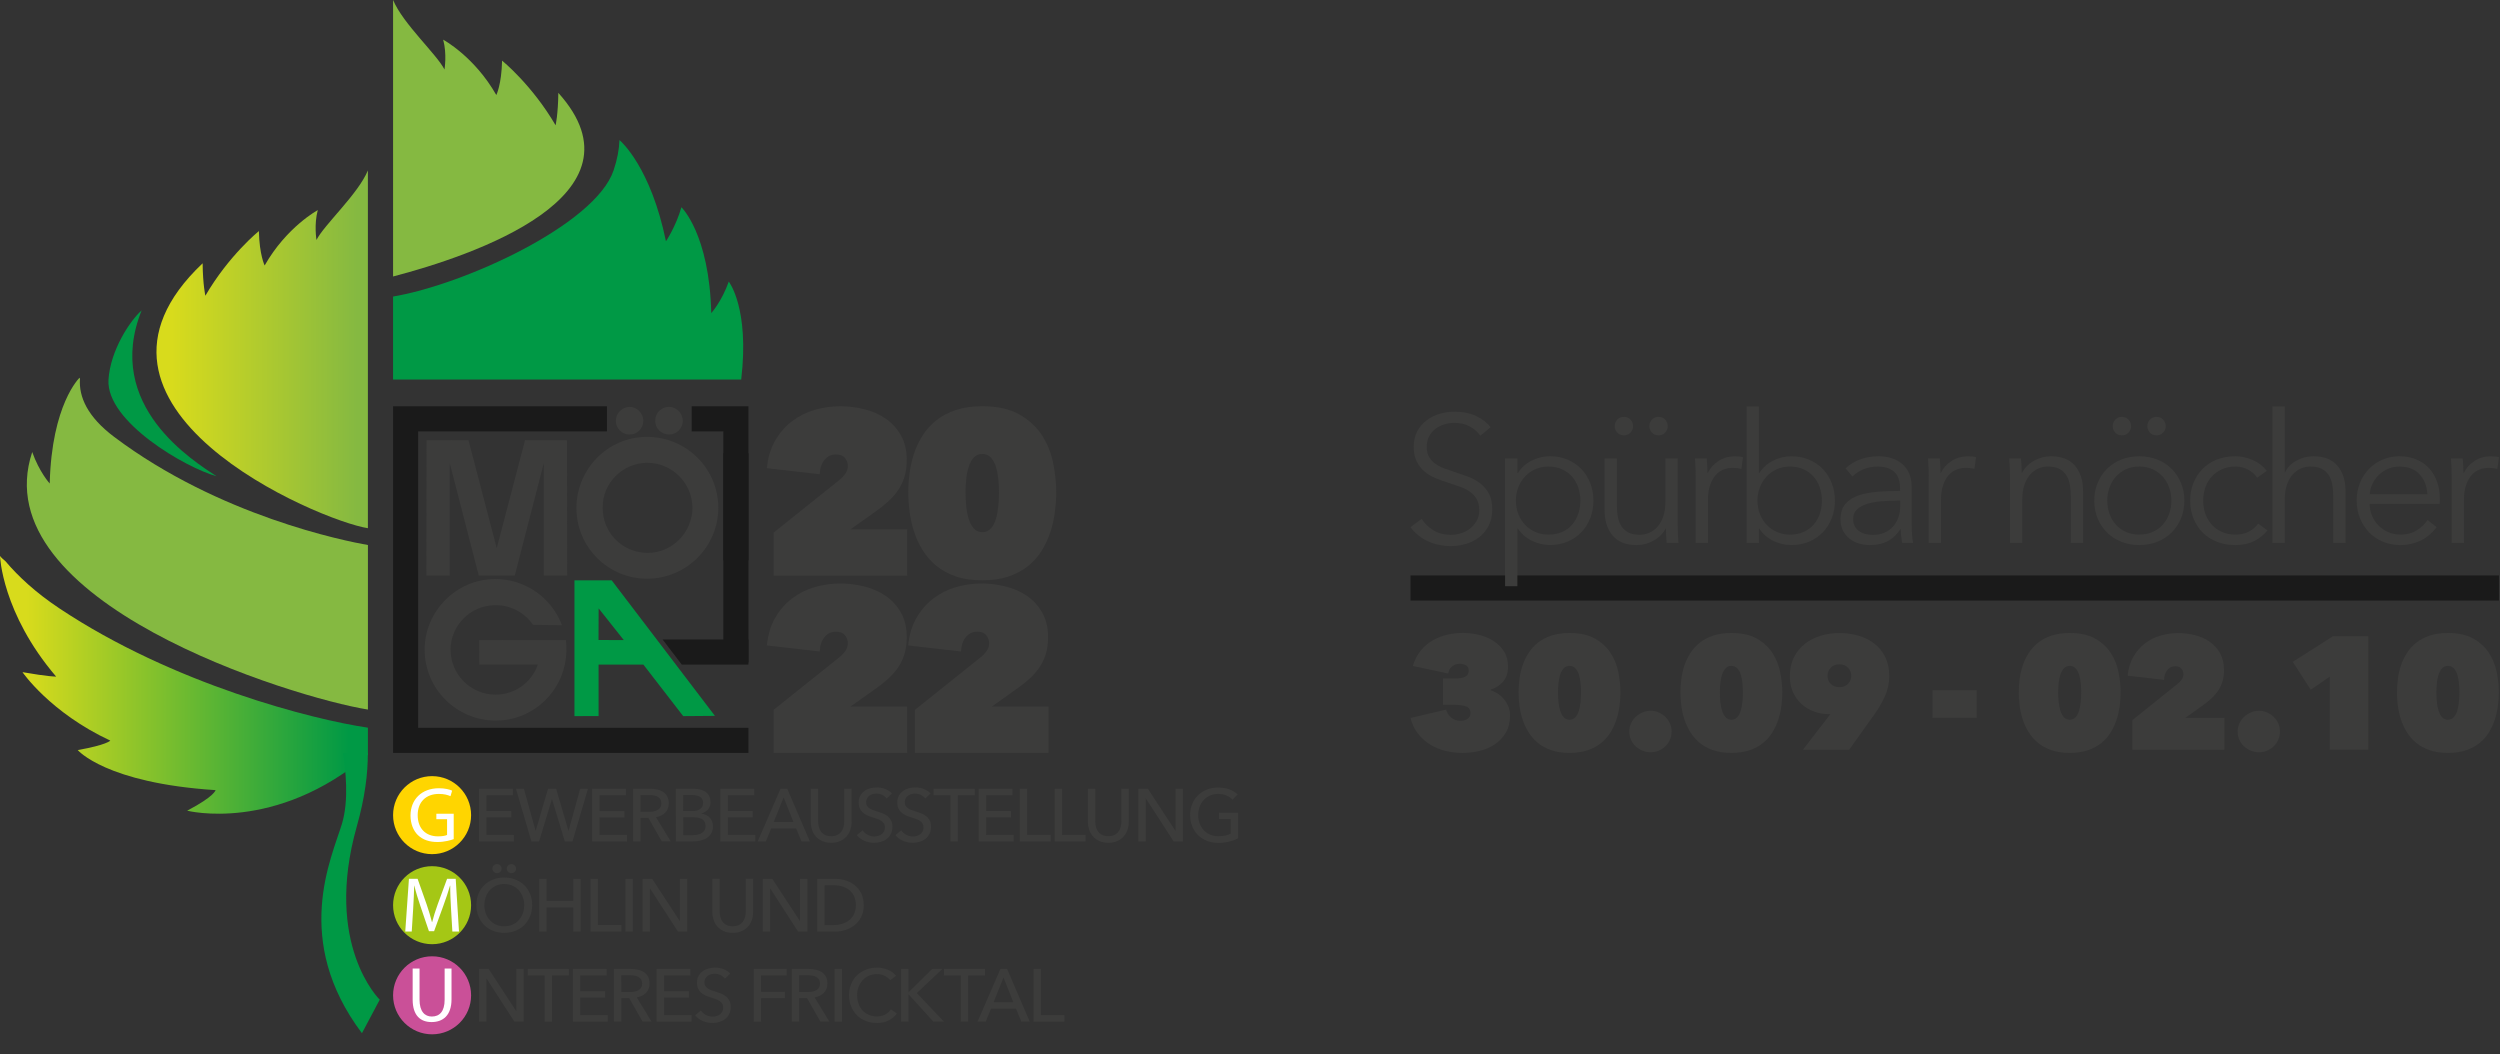 <?xml version="1.0" encoding="utf-8"?>
<!-- Generator: Adobe Illustrator 25.2.1, SVG Export Plug-In . SVG Version: 6.00 Build 0)  -->
<svg version="1.1" id="Ebene_1" xmlns="http://www.w3.org/2000/svg" xmlns:xlink="http://www.w3.org/1999/xlink" x="0px" y="0px"
	 viewBox="0 0 685.74 289.13" style="enable-background:new 0 0 685.74 289.13;" xml:space="preserve">
<rect x="0" y="0" width="685.74" height="289.13" fill="#333333" stroke="none"/>
<style type="text/css">
	.st0{fill:#3C3C3B;}
	.st1{fill:#FFD500;}
	.st2{fill:#A5C715;}
	.st3{fill:#CA5098;}
	.st4{fill:#FFFFFF;}
	.st5{fill:#85B941;}
	.st6{fill:url(#SVGID_1_);}
	.st7{fill:url(#SVGID_2_);}
	.st8{fill:#009945;}
	.st9{fill-rule:evenodd;clip-rule:evenodd;fill:#3C3C3B;}
	.st10{fill-rule:evenodd;clip-rule:evenodd;fill:#009945;}
	.st11{display:none;fill-rule:evenodd;clip-rule:evenodd;fill:#3C3C3B;}
	.st12{fill:#1A1A1A;}
	.st13{display:none;}
	.st14{display:inline;fill:#CA5098;}
</style>
<g id="_x32_022">
	<g>
		<path class="st0" d="M133.42,229.01h7.55v1.8h-9.57v-14.45h9.27v1.78h-7.24v4.33h6.82v1.73h-6.82V229.01z"/>
		<path class="st0" d="M146.9,227.87h0.04l3.39-11.51h2.22l3.37,11.51h0.04l3.18-11.51h2.14l-4.25,14.45h-2.1l-3.51-11.61h-0.04
			l-3.51,11.61h-2.1l-4.24-14.45h2.18L146.9,227.87z"/>
		<path class="st0" d="M164.43,229.01h7.55v1.8h-9.57v-14.45h9.27v1.78h-7.24v4.33h6.82v1.73h-6.82V229.01z"/>
		<path class="st0" d="M175.69,230.8h-2.02v-14.45h4.63c0.69,0,1.35,0.07,1.98,0.21c0.63,0.14,1.17,0.37,1.64,0.68
			c0.47,0.31,0.84,0.72,1.11,1.23c0.27,0.51,0.41,1.13,0.41,1.87c0,1.06-0.33,1.92-0.98,2.57c-0.65,0.65-1.5,1.07-2.53,1.24
			l4.04,6.63h-2.45l-3.67-6.43h-2.16V230.8z M175.69,222.68h2.33c0.48,0,0.92-0.04,1.33-0.12c0.41-0.08,0.77-0.21,1.07-0.4
			s0.55-0.42,0.72-0.71c0.18-0.29,0.27-0.66,0.27-1.09c0-0.43-0.09-0.8-0.27-1.09c-0.18-0.29-0.41-0.53-0.7-0.7
			c-0.29-0.18-0.64-0.3-1.03-0.38c-0.4-0.08-0.81-0.11-1.25-0.11h-2.47V222.68z"/>
		<path class="st0" d="M185.38,216.36h4.98c0.54,0,1.09,0.06,1.63,0.18c0.54,0.12,1.03,0.33,1.46,0.61
			c0.43,0.29,0.78,0.66,1.04,1.12s0.4,1.04,0.4,1.73c0,0.8-0.23,1.48-0.69,2.02c-0.46,0.54-1.07,0.92-1.84,1.12v0.04
			c0.46,0.05,0.89,0.17,1.29,0.36s0.73,0.42,1.02,0.72c0.29,0.3,0.51,0.65,0.66,1.06c0.16,0.41,0.23,0.86,0.23,1.37
			c0,0.69-0.14,1.3-0.43,1.82c-0.29,0.52-0.67,0.94-1.16,1.28c-0.49,0.33-1.06,0.58-1.72,0.75c-0.66,0.17-1.36,0.25-2.11,0.25h-4.76
			V216.36z M187.4,222.46h2.63c0.38,0,0.74-0.04,1.09-0.13c0.35-0.09,0.65-0.22,0.91-0.41c0.26-0.18,0.46-0.42,0.61-0.69
			c0.15-0.28,0.22-0.62,0.22-1.01c0-0.78-0.29-1.33-0.86-1.66c-0.57-0.33-1.34-0.5-2.31-0.5h-2.31V222.46z M187.4,229.09h2.53
			c0.42,0,0.85-0.04,1.28-0.11c0.43-0.08,0.82-0.21,1.16-0.4c0.35-0.19,0.63-0.45,0.84-0.77c0.21-0.32,0.32-0.72,0.32-1.21
			c0-0.86-0.29-1.48-0.88-1.86c-0.59-0.38-1.43-0.57-2.53-0.57h-2.71V229.09z"/>
		<path class="st0" d="M199.62,229.01h7.55v1.8h-9.57v-14.45h9.27v1.78h-7.24v4.33h6.82v1.73h-6.82V229.01z"/>
		<path class="st0" d="M210.07,230.8h-2.24l6.27-14.45h1.84l6.2,14.45h-2.29l-1.47-3.55h-6.86L210.07,230.8z M212.23,225.48h5.41
			l-2.69-6.78L212.23,225.48z"/>
		<path class="st0" d="M228,231.17c-0.95,0-1.78-0.16-2.49-0.48s-1.29-0.75-1.75-1.28c-0.46-0.53-0.81-1.14-1.03-1.83
			c-0.22-0.69-0.34-1.4-0.34-2.13v-9.1h2.02v8.98c0,0.49,0.06,0.98,0.18,1.46c0.12,0.48,0.32,0.92,0.6,1.3s0.65,0.69,1.1,0.92
			c0.46,0.23,1.02,0.35,1.7,0.35c0.67,0,1.23-0.12,1.69-0.35s0.83-0.54,1.11-0.92s0.48-0.81,0.6-1.3c0.12-0.48,0.18-0.97,0.18-1.46
			v-8.98h2.02v9.1c0,0.73-0.11,1.45-0.34,2.13c-0.22,0.69-0.57,1.3-1.03,1.83c-0.46,0.53-1.05,0.96-1.76,1.28
			S228.95,231.17,228,231.17z"/>
		<path class="st0" d="M243.2,219.03c-0.29-0.39-0.67-0.72-1.16-0.97c-0.49-0.25-1.04-0.38-1.65-0.38c-0.33,0-0.66,0.04-0.99,0.13
			c-0.33,0.09-0.64,0.23-0.91,0.43c-0.27,0.2-0.49,0.44-0.66,0.74s-0.25,0.64-0.25,1.05c0,0.39,0.08,0.72,0.23,0.99
			c0.16,0.26,0.37,0.49,0.63,0.67s0.58,0.34,0.94,0.47c0.36,0.13,0.74,0.26,1.15,0.4c0.49,0.15,0.99,0.32,1.49,0.51
			s0.96,0.44,1.37,0.75c0.41,0.31,0.74,0.7,1,1.17c0.26,0.47,0.39,1.06,0.39,1.79c0,0.75-0.14,1.4-0.42,1.95
			c-0.28,0.55-0.65,1.01-1.11,1.37c-0.46,0.36-1,0.63-1.6,0.81c-0.61,0.18-1.23,0.27-1.87,0.27c-0.91,0-1.79-0.18-2.64-0.53
			s-1.55-0.88-2.11-1.57l1.57-1.33c0.34,0.5,0.8,0.91,1.37,1.22c0.57,0.31,1.19,0.47,1.86,0.47c0.34,0,0.68-0.05,1.02-0.14
			c0.34-0.1,0.65-0.25,0.93-0.45c0.28-0.2,0.51-0.46,0.68-0.77c0.18-0.31,0.27-0.68,0.27-1.11c0-0.43-0.09-0.8-0.28-1.09
			c-0.18-0.29-0.43-0.54-0.75-0.75s-0.68-0.38-1.09-0.52c-0.42-0.14-0.85-0.29-1.32-0.44c-0.46-0.14-0.92-0.3-1.37-0.5
			c-0.45-0.2-0.85-0.45-1.2-0.75c-0.35-0.31-0.64-0.68-0.86-1.13c-0.22-0.45-0.33-1.01-0.33-1.67c0-0.72,0.15-1.34,0.44-1.86
			c0.29-0.52,0.67-0.95,1.14-1.29c0.47-0.34,1-0.59,1.59-0.74c0.59-0.16,1.19-0.24,1.79-0.24c0.84,0,1.63,0.15,2.37,0.45
			c0.73,0.3,1.33,0.7,1.78,1.2L243.2,219.03z"/>
		<path class="st0" d="M253.79,219.03c-0.29-0.39-0.67-0.72-1.16-0.97c-0.49-0.25-1.04-0.38-1.65-0.38c-0.33,0-0.66,0.04-0.99,0.13
			c-0.33,0.09-0.64,0.23-0.91,0.43c-0.27,0.2-0.49,0.44-0.66,0.74s-0.25,0.64-0.25,1.05c0,0.39,0.08,0.72,0.23,0.99
			c0.16,0.26,0.37,0.49,0.63,0.67s0.58,0.34,0.94,0.47c0.36,0.13,0.74,0.26,1.15,0.4c0.49,0.15,0.99,0.32,1.49,0.51
			s0.96,0.44,1.37,0.75c0.41,0.31,0.74,0.7,1,1.17c0.26,0.47,0.39,1.06,0.39,1.79c0,0.75-0.14,1.4-0.42,1.95
			c-0.28,0.55-0.65,1.01-1.11,1.37c-0.46,0.36-1,0.63-1.6,0.81c-0.61,0.18-1.23,0.27-1.87,0.27c-0.91,0-1.79-0.18-2.64-0.53
			s-1.55-0.88-2.11-1.57l1.57-1.33c0.34,0.5,0.8,0.91,1.37,1.22c0.57,0.31,1.19,0.47,1.86,0.47c0.34,0,0.68-0.05,1.02-0.14
			c0.34-0.1,0.65-0.25,0.93-0.45c0.28-0.2,0.51-0.46,0.68-0.77c0.18-0.31,0.27-0.68,0.27-1.11c0-0.43-0.09-0.8-0.28-1.09
			c-0.18-0.29-0.43-0.54-0.75-0.75s-0.68-0.38-1.09-0.52c-0.42-0.14-0.85-0.29-1.32-0.44c-0.46-0.14-0.92-0.3-1.37-0.5
			c-0.45-0.2-0.85-0.45-1.2-0.75c-0.35-0.31-0.64-0.68-0.86-1.13c-0.22-0.45-0.33-1.01-0.33-1.67c0-0.72,0.15-1.34,0.44-1.86
			c0.29-0.52,0.67-0.95,1.14-1.29c0.47-0.34,1-0.59,1.59-0.74c0.59-0.16,1.19-0.24,1.79-0.24c0.84,0,1.63,0.15,2.37,0.45
			c0.73,0.3,1.33,0.7,1.78,1.2L253.79,219.03z"/>
		<path class="st0" d="M262.73,230.8h-2.02v-12.67h-4.63v-1.78h11.29v1.78h-4.63V230.8z"/>
		<path class="st0" d="M270.48,229.01h7.55v1.8h-9.57v-14.45h9.27v1.78h-7.24v4.33h6.82v1.73h-6.82V229.01z"/>
		<path class="st0" d="M281.74,229.01h6.45v1.8h-8.47v-14.45h2.02V229.01z"/>
		<path class="st0" d="M291.33,229.01h6.45v1.8h-8.47v-14.45h2.02V229.01z"/>
		<path class="st0" d="M304.02,231.17c-0.95,0-1.78-0.16-2.49-0.48s-1.29-0.75-1.75-1.28c-0.46-0.53-0.81-1.14-1.03-1.83
			c-0.22-0.69-0.34-1.4-0.34-2.13v-9.1h2.02v8.98c0,0.49,0.06,0.98,0.18,1.46c0.12,0.48,0.32,0.92,0.6,1.3s0.65,0.69,1.1,0.92
			c0.46,0.23,1.02,0.35,1.7,0.35c0.67,0,1.23-0.12,1.69-0.35s0.83-0.54,1.11-0.92s0.48-0.81,0.6-1.3c0.12-0.48,0.18-0.97,0.18-1.46
			v-8.98h2.02v9.1c0,0.73-0.11,1.45-0.34,2.13c-0.22,0.69-0.57,1.3-1.03,1.83c-0.46,0.53-1.05,0.96-1.76,1.28
			S304.97,231.17,304.02,231.17z"/>
		<path class="st0" d="M322.42,227.91h0.04v-11.55h2.02v14.45h-2.55l-7.63-11.8h-0.04v11.8h-2.02v-14.45h2.63L322.42,227.91z"/>
		<path class="st0" d="M338.08,219.34c-0.44-0.48-0.99-0.86-1.66-1.14c-0.67-0.29-1.43-0.43-2.26-0.43c-0.84,0-1.61,0.15-2.29,0.46
			c-0.68,0.31-1.26,0.72-1.73,1.25c-0.48,0.53-0.84,1.15-1.1,1.85c-0.26,0.7-0.39,1.45-0.39,2.23c0,0.8,0.13,1.56,0.39,2.27
			c0.26,0.71,0.63,1.32,1.1,1.85c0.48,0.52,1.06,0.94,1.75,1.24c0.69,0.3,1.47,0.45,2.33,0.45c0.68,0,1.31-0.06,1.88-0.18
			c0.57-0.12,1.07-0.3,1.49-0.53v-4.02h-3.2v-1.71h5.2v7c-0.76,0.41-1.59,0.72-2.49,0.94c-0.9,0.22-1.88,0.33-2.94,0.33
			c-1.13,0-2.17-0.19-3.11-0.56c-0.95-0.37-1.76-0.9-2.44-1.57c-0.68-0.67-1.21-1.48-1.59-2.41c-0.38-0.93-0.57-1.96-0.57-3.07
			c0-1.13,0.19-2.16,0.58-3.09c0.39-0.93,0.92-1.73,1.61-2.39c0.69-0.66,1.5-1.17,2.44-1.54c0.94-0.37,1.96-0.55,3.06-0.55
			c1.16,0,2.19,0.17,3.09,0.51c0.9,0.34,1.66,0.8,2.25,1.37L338.08,219.34z"/>
		<path class="st0" d="M145.97,248.27c0,1.12-0.19,2.14-0.58,3.07c-0.39,0.93-0.92,1.74-1.6,2.41c-0.68,0.67-1.49,1.2-2.43,1.57
			c-0.94,0.37-1.96,0.56-3.06,0.56s-2.12-0.19-3.05-0.56c-0.93-0.37-1.74-0.9-2.42-1.57c-0.68-0.67-1.21-1.48-1.59-2.41
			c-0.38-0.93-0.57-1.96-0.57-3.07c0-1.13,0.19-2.16,0.57-3.09c0.38-0.93,0.91-1.73,1.59-2.39c0.68-0.66,1.49-1.17,2.42-1.54
			c0.93-0.37,1.95-0.55,3.05-0.55s2.12,0.18,3.06,0.55c0.94,0.37,1.75,0.88,2.43,1.54c0.68,0.66,1.21,1.46,1.6,2.39
			C145.78,246.11,145.97,247.14,145.97,248.27z M143.79,248.27c0-0.79-0.13-1.53-0.39-2.23c-0.26-0.7-0.63-1.32-1.1-1.85
			c-0.48-0.53-1.05-0.95-1.72-1.25c-0.67-0.31-1.43-0.46-2.28-0.46c-0.83,0-1.58,0.15-2.25,0.46c-0.67,0.31-1.25,0.72-1.71,1.25
			c-0.47,0.53-0.83,1.15-1.09,1.85c-0.26,0.7-0.39,1.45-0.39,2.23c0,0.8,0.13,1.56,0.39,2.27c0.26,0.71,0.63,1.32,1.1,1.85
			c0.48,0.52,1.05,0.94,1.71,1.24c0.67,0.3,1.41,0.45,2.24,0.45c0.83,0,1.58-0.15,2.27-0.45c0.68-0.3,1.26-0.71,1.73-1.24
			c0.48-0.52,0.84-1.14,1.1-1.85C143.66,249.83,143.79,249.08,143.79,248.27z M135.06,238.27c0-0.33,0.12-0.62,0.36-0.87
			c0.24-0.25,0.54-0.38,0.91-0.38c0.35,0,0.65,0.12,0.9,0.36c0.25,0.24,0.37,0.53,0.37,0.89c0,0.34-0.12,0.63-0.37,0.87
			c-0.24,0.24-0.54,0.36-0.9,0.36c-0.37,0-0.67-0.12-0.91-0.38C135.17,238.87,135.06,238.59,135.06,238.27z M139.01,238.27
			c0-0.33,0.12-0.62,0.36-0.87c0.24-0.25,0.54-0.38,0.91-0.38c0.35,0,0.65,0.12,0.9,0.36c0.25,0.24,0.37,0.53,0.37,0.89
			c0,0.34-0.12,0.63-0.37,0.87c-0.24,0.24-0.54,0.36-0.9,0.36c-0.37,0-0.67-0.12-0.91-0.38
			C139.13,238.87,139.01,238.59,139.01,238.27z"/>
		<path class="st0" d="M147.91,241.07h2.02v6.04h7.31v-6.04h2.04v14.45h-2.04v-6.61h-7.31v6.61h-2.02V241.07z"/>
		<path class="st0" d="M163.99,253.72h6.45v1.8h-8.47v-14.45h2.02V253.72z"/>
		<path class="st0" d="M173.58,255.52h-2.02v-14.45h2.02V255.52z"/>
		<path class="st0" d="M186.44,252.62h0.04v-11.55h2.02v14.45h-2.55l-7.63-11.8h-0.04v11.8h-2.02v-14.45h2.63L186.44,252.62z"/>
		<path class="st0" d="M200.99,255.88c-0.95,0-1.78-0.16-2.49-0.48s-1.29-0.75-1.75-1.28c-0.46-0.53-0.81-1.14-1.03-1.83
			c-0.22-0.69-0.34-1.4-0.34-2.13v-9.1h2.02v8.98c0,0.49,0.06,0.98,0.18,1.46c0.12,0.48,0.32,0.92,0.6,1.3s0.65,0.69,1.1,0.92
			c0.46,0.23,1.02,0.35,1.7,0.35c0.67,0,1.23-0.12,1.69-0.35s0.83-0.54,1.11-0.92s0.48-0.81,0.6-1.3c0.12-0.48,0.18-0.97,0.18-1.46
			v-8.98h2.02v9.1c0,0.73-0.11,1.45-0.34,2.13c-0.22,0.69-0.57,1.3-1.03,1.83c-0.46,0.53-1.05,0.96-1.76,1.28
			S201.95,255.88,200.99,255.88z"/>
		<path class="st0" d="M219.4,252.62h0.04v-11.55h2.02v14.45h-2.55l-7.63-11.8h-0.04v11.8h-2.02v-14.45h2.63L219.4,252.62z"/>
		<path class="st0" d="M224.15,241.07h4.96c0.92,0,1.85,0.14,2.78,0.41c0.92,0.27,1.76,0.7,2.51,1.29c0.75,0.58,1.35,1.33,1.82,2.25
			s0.69,2.01,0.69,3.29c0,1.24-0.23,2.31-0.69,3.21c-0.46,0.9-1.07,1.65-1.82,2.24c-0.75,0.59-1.59,1.03-2.51,1.33
			c-0.93,0.29-1.85,0.44-2.78,0.44h-4.96V241.07z M226.18,253.74h2.53c0.87,0,1.68-0.12,2.42-0.37s1.38-0.6,1.92-1.06
			c0.54-0.46,0.96-1.03,1.26-1.71c0.3-0.68,0.45-1.45,0.45-2.31c0-0.9-0.15-1.69-0.45-2.37c-0.3-0.68-0.72-1.25-1.26-1.7
			c-0.54-0.46-1.18-0.8-1.92-1.04c-0.74-0.24-1.55-0.36-2.42-0.36h-2.53V253.74z"/>
		<path class="st0" d="M141.59,277.33h0.04v-11.55h2.02v14.45h-2.55l-7.63-11.8h-0.04v11.8h-2.02v-14.45h2.63L141.59,277.33z"/>
		<path class="st0" d="M151.4,280.23h-2.02v-12.67h-4.63v-1.78h11.29v1.78h-4.63V280.23z"/>
		<path class="st0" d="M159.16,278.43h7.55v1.8h-9.57v-14.45h9.27v1.78h-7.24v4.33h6.82v1.73h-6.82V278.43z"/>
		<path class="st0" d="M170.42,280.23h-2.02v-14.45h4.63c0.69,0,1.35,0.07,1.98,0.21c0.63,0.14,1.17,0.37,1.64,0.68
			c0.47,0.31,0.84,0.72,1.11,1.23c0.27,0.51,0.41,1.13,0.41,1.87c0,1.06-0.33,1.92-0.98,2.57c-0.65,0.65-1.5,1.07-2.53,1.24
			l4.04,6.63h-2.45l-3.67-6.43h-2.16V280.23z M170.42,272.11h2.33c0.48,0,0.92-0.04,1.33-0.12c0.41-0.08,0.77-0.21,1.07-0.4
			s0.55-0.42,0.72-0.71c0.18-0.29,0.27-0.66,0.27-1.09c0-0.43-0.09-0.8-0.27-1.09c-0.18-0.29-0.41-0.53-0.7-0.7
			c-0.29-0.18-0.64-0.3-1.03-0.38c-0.4-0.08-0.81-0.11-1.25-0.11h-2.47V272.11z"/>
		<path class="st0" d="M182.13,278.43h7.55v1.8h-9.57v-14.45h9.27v1.78h-7.24v4.33h6.82v1.73h-6.82V278.43z"/>
		<path class="st0" d="M198.85,268.45c-0.29-0.39-0.67-0.72-1.16-0.97c-0.49-0.25-1.04-0.38-1.65-0.38c-0.33,0-0.66,0.04-0.99,0.13
			c-0.33,0.09-0.64,0.23-0.91,0.43c-0.27,0.2-0.49,0.44-0.66,0.74s-0.25,0.64-0.25,1.05c0,0.39,0.08,0.72,0.23,0.99
			c0.16,0.26,0.37,0.49,0.63,0.67s0.58,0.34,0.94,0.47c0.36,0.13,0.74,0.26,1.15,0.4c0.49,0.15,0.99,0.32,1.49,0.51
			s0.96,0.44,1.37,0.75c0.41,0.31,0.74,0.7,1,1.17c0.26,0.47,0.39,1.06,0.39,1.79c0,0.75-0.14,1.4-0.42,1.95
			c-0.28,0.55-0.65,1.01-1.11,1.37c-0.46,0.36-1,0.63-1.6,0.81c-0.61,0.18-1.23,0.27-1.87,0.27c-0.91,0-1.79-0.18-2.64-0.53
			s-1.55-0.88-2.11-1.57l1.57-1.33c0.34,0.5,0.8,0.91,1.37,1.22c0.57,0.31,1.19,0.47,1.86,0.47c0.34,0,0.68-0.05,1.02-0.14
			c0.34-0.1,0.65-0.25,0.93-0.45c0.28-0.2,0.51-0.46,0.68-0.77c0.18-0.31,0.27-0.68,0.27-1.11c0-0.43-0.09-0.8-0.28-1.09
			c-0.18-0.29-0.43-0.54-0.75-0.75s-0.68-0.38-1.09-0.52c-0.42-0.14-0.85-0.29-1.32-0.44c-0.46-0.14-0.92-0.3-1.37-0.5
			c-0.45-0.2-0.85-0.45-1.2-0.75c-0.35-0.31-0.64-0.68-0.86-1.13c-0.22-0.45-0.33-1.01-0.33-1.67c0-0.72,0.15-1.34,0.44-1.86
			c0.29-0.52,0.67-0.95,1.14-1.29c0.47-0.34,1-0.59,1.59-0.74c0.59-0.16,1.19-0.24,1.79-0.24c0.84,0,1.63,0.15,2.37,0.45
			c0.73,0.3,1.33,0.7,1.78,1.2L198.85,268.45z"/>
		<path class="st0" d="M208.76,280.23h-2.02v-14.45h9.02v1.78h-7v4.49h6.55v1.73h-6.55V280.23z"/>
		<path class="st0" d="M219.2,280.23h-2.02v-14.45h4.63c0.69,0,1.35,0.07,1.98,0.21c0.63,0.14,1.17,0.37,1.64,0.68
			c0.47,0.31,0.84,0.72,1.11,1.23c0.27,0.51,0.41,1.13,0.41,1.87c0,1.06-0.33,1.92-0.98,2.57c-0.65,0.65-1.5,1.07-2.53,1.24
			l4.04,6.63h-2.45l-3.67-6.43h-2.16V280.23z M219.2,272.11h2.33c0.48,0,0.92-0.04,1.33-0.12c0.41-0.08,0.77-0.21,1.07-0.4
			s0.55-0.42,0.72-0.71c0.18-0.29,0.27-0.66,0.27-1.09c0-0.43-0.09-0.8-0.27-1.09c-0.18-0.29-0.41-0.53-0.7-0.7
			c-0.29-0.18-0.64-0.3-1.03-0.38c-0.4-0.08-0.81-0.11-1.25-0.11h-2.47V272.11z"/>
		<path class="st0" d="M230.95,280.23h-2.02v-14.45h2.02V280.23z"/>
		<path class="st0" d="M246.01,277.99c-0.57,0.78-1.31,1.41-2.22,1.89c-0.91,0.48-2.01,0.72-3.29,0.72c-1.1,0-2.12-0.19-3.05-0.56
			c-0.93-0.37-1.73-0.9-2.41-1.57c-0.67-0.67-1.2-1.48-1.58-2.41c-0.38-0.93-0.57-1.96-0.57-3.07c0-1.13,0.19-2.16,0.58-3.09
			c0.39-0.93,0.92-1.73,1.61-2.39c0.69-0.66,1.5-1.17,2.44-1.54c0.94-0.37,1.96-0.55,3.06-0.55c0.49,0,0.99,0.05,1.49,0.14
			c0.5,0.09,0.99,0.24,1.45,0.43c0.46,0.19,0.88,0.43,1.27,0.7c0.38,0.28,0.71,0.6,0.98,0.97l-1.59,1.22
			c-0.35-0.49-0.85-0.89-1.5-1.21c-0.65-0.32-1.34-0.48-2.09-0.48c-0.84,0-1.6,0.15-2.28,0.46c-0.67,0.31-1.25,0.72-1.72,1.25
			c-0.48,0.53-0.84,1.15-1.1,1.85c-0.26,0.7-0.39,1.45-0.39,2.23c0,0.82,0.13,1.58,0.38,2.29c0.25,0.71,0.61,1.32,1.08,1.85
			c0.47,0.52,1.04,0.94,1.71,1.23c0.67,0.3,1.42,0.45,2.25,0.45c0.82,0,1.56-0.16,2.22-0.49c0.67-0.33,1.22-0.8,1.65-1.43
			L246.01,277.99z"/>
		<path class="st0" d="M249.2,272.15h0.04l6.45-6.37h2.8l-7.02,6.61l7.45,7.84h-2.9l-6.78-7.47h-0.04v7.47h-2.02v-14.45h2.02V272.15
			z"/>
		<path class="st0" d="M265.56,280.23h-2.02v-12.67h-4.63v-1.78h11.29v1.78h-4.63V280.23z"/>
		<path class="st0" d="M270.38,280.23h-2.24l6.27-14.45h1.84l6.2,14.45h-2.29l-1.47-3.55h-6.86L270.38,280.23z M272.54,274.9h5.41
			l-2.69-6.78L272.54,274.9z"/>
		<path class="st0" d="M285.52,278.43h6.45v1.8h-8.47v-14.45h2.02V278.43z"/>
	</g>
	<g>
		<circle class="st1" cx="118.52" cy="223.59" r="10.7"/>
		<circle class="st2" cx="118.52" cy="248.29" r="10.7"/>
		<circle class="st3" cx="118.52" cy="273.01" r="10.7"/>
		<path class="st4" d="M124.45,230.17c-0.84,0.3-2.49,0.79-4.44,0.79c-2.19,0-3.99-0.56-5.4-1.91c-1.24-1.2-2.01-3.13-2.01-5.38
			c0.02-4.31,2.98-7.46,7.82-7.46c1.67,0,2.98,0.36,3.6,0.66l-0.45,1.52c-0.77-0.34-1.74-0.62-3.19-0.62
			c-3.51,0-5.81,2.19-5.81,5.81c0,3.67,2.21,5.83,5.57,5.83c1.22,0,2.06-0.17,2.49-0.39v-4.31h-2.94v-1.5h4.76V230.17z"/>
		<path class="st4" d="M123.71,249.17c-0.11-2.01-0.24-4.44-0.21-6.24h-0.06c-0.49,1.69-1.09,3.49-1.82,5.49l-2.55,7.01h-1.41
			l-2.34-6.88c-0.69-2.04-1.26-3.9-1.67-5.62h-0.04c-0.04,1.8-0.15,4.22-0.28,6.39l-0.39,6.19h-1.78l1.01-14.45h2.38l2.47,6.99
			c0.6,1.78,1.09,3.37,1.46,4.87h0.06c0.36-1.46,0.88-3.04,1.52-4.87l2.57-6.99H125l0.9,14.45h-1.82L123.71,249.17z"/>
		<path class="st4" d="M115.08,265.67v8.55c0,3.24,1.44,4.61,3.37,4.61c2.14,0,3.51-1.41,3.51-4.61v-8.55h1.89v8.42
			c0,4.44-2.34,6.26-5.47,6.26c-2.96,0-5.19-1.69-5.19-6.17v-8.51H115.08z"/>
	</g>
	<g id="_x32_021_3_">
		<path class="st5" d="M107.82,75.84c21.76-5.69,70.72-22.16,45.33-50.37c-0.07,5.96-0.75,8.9-0.75,8.9
			c-6.46-11.09-14.68-17.74-14.68-17.74c-0.14,6.53-1.58,9.44-1.58,9.44c-6.03-10.59-14.58-15.19-14.58-15.19
			c1.08,3.95,0.36,8.19,0.36,8.19c-2.07-4.14-11.43-12.6-14.1-19.08L107.82,75.84L107.82,75.84L107.82,75.84z"/>
		<g>
			<linearGradient id="SVGID_1_" gradientUnits="userSpaceOnUse" x1="42.918" y1="95.811" x2="100.91" y2="95.811">
				<stop  offset="0.072" style="stop-color:#D8DB1C"/>
				<stop  offset="0.948" style="stop-color:#85B941"/>
			</linearGradient>
			<path class="st6" d="M86.81,65.82c0,0-0.72-4.24,0.36-8.19c0,0-8.55,4.6-14.58,15.19c0,0-1.44-2.91-1.58-9.44
				c0,0-8.22,6.64-14.68,17.74c0,0-0.68-2.94-0.75-8.9c-41.8,39.51,32.17,70.66,45.33,72.66V46.75
				C98.24,53.22,88.88,61.68,86.81,65.82z"/>
			<linearGradient id="SVGID_2_" gradientUnits="userSpaceOnUse" x1="0" y1="187.842" x2="100.91" y2="187.842">
				<stop  offset="0.072" style="stop-color:#D8DB1C"/>
				<stop  offset="0.948" style="stop-color:#009945"/>
			</linearGradient>
			<path class="st7" d="M1.52,153.97c-0.68-0.57-1.25-1.09-1.52-1.48c0,0,0.5,15.65,15.4,33.1c0,0-2.03,0.04-9.23-1.22
				c0,0,7.54,11.06,24.09,18.78c0,0-0.97,1.18-8.94,2.59c0,0,7.65,9.05,37.81,10.99c0,0-0.2,1.65-7.79,5.64
				c0,0,24.2,6.21,49.57-15.34v-7.43c-15.01-2.2-53.39-11.92-84.63-32.73C9.86,162.59,5.08,158.18,1.52,153.97z"/>
			<path class="st5" d="M21.93,103.94c-0.03-0.11-0.07-0.23-0.1-0.34c0,0-7.66,7.27-8.19,29.03c0,0-2.86-3.14-4.8-8.64
				c-13.7,41.15,71.64,67.37,92.08,70.64V149.5c-6.38-1.12-40.8-7.99-69.6-29.66C23.95,114.3,21.61,108.85,21.93,103.94z"/>
			<path class="st8" d="M59.37,130.62c-6.04-4.05-31.07-19.18-20.52-45.48c-3.12,2.75-8.56,10.88-9.09,18.97
				C29,115.69,51.13,128.39,59.37,130.62z"/>
			<path class="st8" d="M93.79,225.99c-2.8,9.26-13.75,31.85,5.49,57.41l4.88-9.19c0,0-15.48-15.01-6.28-47.57
				c2.22-7.86,3.05-14.51,3.01-20.11h-6.85C94.79,210.93,95.77,219.43,93.79,225.99z"/>
		</g>
		<g>
			<path class="st8" d="M199.9,77.24c-1.94,5.49-4.8,8.64-4.8,8.64c-0.54-21.76-8.19-29.03-8.19-29.03
				c-1.51,5.28-4.24,9.33-4.24,9.33c-4.16-20.19-12.21-27.3-12.75-27.76c-0.09,2.52-0.59,5.29-1.62,8.33
				c-5.04,14.9-41.06,31.33-60.48,34.59v0l0,0v22.76h95.49C205.63,84.5,199.9,77.24,199.9,77.24z"/>
		</g>
		<g>
			<path class="st9" d="M136.25,150.36l7.77-29.61l11.5,0.01l0.05,37.11h-6.41l0-30.84l-7.96,30.83l-4.94,0l-4.94,0l-7.96-30.83
				l0,30.84h-6.41l0.05-37.11l11.5-0.01L136.25,150.36z M177.5,119.84c-10.62-0.06-19.39,8.7-19.39,19.53
				c0.02,10.73,8.7,19.39,19.44,19.37c10.73-0.02,19.5-8.78,19.48-19.51C197,128.59,188.33,119.84,177.5,119.84L177.5,119.84z
				 M177.53,126.93c6.8,0.03,12.35,5.51,12.41,12.32c-0.04,6.89-5.61,12.43-12.32,12.41c-6.89-0.04-12.35-5.51-12.31-12.4
				C165.23,132.54,170.72,127,177.53,126.93L177.53,126.93z M183.5,111.59c-2.12,0.05-3.81,1.69-3.77,3.81
				c-0.04,2.1,1.69,3.81,3.81,3.77c2.1,0.05,3.72-1.71,3.75-3.72C187.25,113.34,185.6,111.64,183.5,111.59z M155.22,175.57
				l-23.77,0.01l0.01,6.71h16.07c-1.68,4.85-6.22,8.25-11.63,8.25c-6.8-0.03-12.25-5.49-12.32-12.3c0.01-6.7,5.49-12.25,12.29-12.23
				c4.32-0.08,8.09,2.15,10.35,5.38l7.93,0.11c-2.76-7.34-9.87-12.68-18.3-12.68c-10.64,0.03-19.41,8.8-19.37,19.44
				c0.03,10.64,8.7,19.39,19.53,19.39c9.23,0.04,17.06-6.59,18.91-15.33h0.01C155.4,180.12,155.5,177.8,155.22,175.57z
				 M172.68,111.6c-2.02,0.06-3.72,1.71-3.77,3.81c0.05,2.11,1.69,3.81,3.81,3.77c2.01,0.03,3.71-1.61,3.75-3.71
				C176.43,113.34,174.78,111.64,172.68,111.6z"/>
			<path class="st10" d="M157.56,196.43l6.63-0.02V182.3l12.29,0l10.92,14.13l8.7-0.07l-28.31-37.17l-10.22,0V196.43z
				 M164.17,175.55l0.03-8.68l6.9,8.7L164.17,175.55z"/>
			<path class="st11" d="M187.7,182.3h17.59v-6.73h-22.71C184.29,177.81,185.99,180.06,187.7,182.3"/>
		</g>
		<g>
			<polygon class="st12" points="114.7,199.63 114.7,118.33 166.48,118.33 166.48,111.44 107.82,111.44 107.82,206.52 
				205.29,206.52 205.29,199.63 			"/>
			<polygon class="st12" points="198.41,118.33 198.41,153.71 205.29,153.71 205.29,118.33 205.29,111.44 189.72,111.44 
				189.72,118.33 			"/>
			<rect x="198.41" y="124.31" class="st12" width="6.89" height="57.41"/>
			<polygon class="st12" points="205.29,175.41 181.75,175.41 187,182.29 205.29,182.29 			"/>
		</g>
		<g>
			<path class="st0" d="M230.07,131.8c0.72-0.55,1.32-1.17,1.79-1.85c0.47-0.68,0.7-1.38,0.7-2.11c0-0.85-0.27-1.6-0.8-2.23
				c-0.53-0.64-1.37-0.96-2.52-0.96c-1.23,0-2.26,0.49-3.06,1.47c-0.81,0.98-1.26,2.3-1.34,3.96l-14.49-1.66
				c0.3-2.94,1.06-5.47,2.3-7.6c1.23-2.13,2.78-3.89,4.63-5.3c1.85-1.4,3.91-2.44,6.19-3.1c2.28-0.66,4.63-0.99,7.05-0.99
				c2.21,0,4.41,0.28,6.61,0.83c2.19,0.55,4.14,1.41,5.84,2.59c1.7,1.17,3.08,2.69,4.15,4.56c1.06,1.87,1.6,4.13,1.6,6.77
				c0,1.87-0.25,3.52-0.73,4.95c-0.49,1.43-1.15,2.69-1.98,3.8c-0.83,1.11-1.77,2.11-2.81,3c-1.04,0.89-2.14,1.75-3.29,2.55
				l-6.64,4.72h15.57v12.7H212.2V146.1L230.07,131.8z"/>
			<path class="st0" d="M269.43,159.18c-2.77,0-5.19-0.36-7.28-1.08c-2.09-0.72-3.87-1.7-5.36-2.94c-1.49-1.23-2.73-2.66-3.73-4.28
				c-1-1.62-1.79-3.32-2.36-5.11c-0.57-1.79-0.98-3.6-1.21-5.43c-0.23-1.83-0.35-3.6-0.35-5.3c0-1.66,0.12-3.4,0.35-5.23
				c0.23-1.83,0.64-3.62,1.21-5.36c0.57-1.74,1.36-3.4,2.36-4.98c1-1.57,2.24-2.96,3.73-4.15c1.49-1.19,3.28-2.14,5.36-2.84
				c2.08-0.7,4.51-1.05,7.28-1.05c4.17,0,7.57,0.76,10.21,2.27c2.64,1.51,4.7,3.43,6.19,5.74c1.49,2.32,2.51,4.87,3.06,7.66
				c0.55,2.79,0.83,5.44,0.83,7.95c0,1.66-0.12,3.41-0.35,5.27c-0.23,1.85-0.64,3.67-1.21,5.46c-0.57,1.79-1.35,3.49-2.33,5.11
				c-0.98,1.62-2.22,3.04-3.73,4.28c-1.51,1.23-3.31,2.21-5.39,2.94C274.62,158.82,272.19,159.18,269.43,159.18z M269.43,124.52
				c-0.94,0-1.7,0.32-2.3,0.96c-0.6,0.64-1.06,1.47-1.4,2.49c-0.34,1.02-0.57,2.16-0.7,3.42c-0.13,1.25-0.19,2.48-0.19,3.67
				c0,1.23,0.06,2.5,0.19,3.8c0.13,1.3,0.36,2.48,0.7,3.54c0.34,1.06,0.81,1.93,1.4,2.58c0.6,0.66,1.36,0.99,2.3,0.99
				c0.94,0,1.71-0.33,2.33-0.99c0.62-0.66,1.09-1.52,1.4-2.58c0.32-1.06,0.54-2.24,0.67-3.54c0.13-1.3,0.19-2.56,0.19-3.8
				c0-1.19-0.06-2.41-0.19-3.67c-0.13-1.25-0.35-2.39-0.67-3.42c-0.32-1.02-0.79-1.85-1.4-2.49
				C271.14,124.84,270.36,124.52,269.43,124.52z"/>
			<g class="st13">
				<path class="st14" d="M256.79,115.33c-1.49,1.19-2.73,2.57-3.73,4.15c-1,1.57-1.79,3.23-2.36,4.98
					c-0.57,1.75-0.98,3.53-1.21,5.36c-0.23,1.83-0.35,3.58-0.35,5.23c0,1.7,0.12,3.47,0.35,5.3c0.23,1.83,0.64,3.64,1.21,5.43
					c0.57,1.79,1.36,3.49,2.36,5.11c1,1.62,2.24,3.04,3.73,4.28c1.49,1.23,3.28,2.21,5.36,2.94c2.08,0.72,4.51,1.08,7.28,1.08
					c2.76,0,5.19-0.36,7.28-1.08c2.08-0.72,3.88-1.7,5.39-2.94c1.51-1.23,2.75-2.66,3.73-4.28c0.98-1.62,1.76-3.32,2.33-5.11
					c0.57-1.79,0.98-3.61,1.21-5.46c0.23-1.85,0.35-3.61,0.35-5.27c0-2.51-0.28-5.16-0.83-7.95c-0.22-1.11-0.54-2.18-0.91-3.22
					v13.25l-2.84-0.01v0.76c0,14.74-18.72,14.75-18.72,0.05v-0.81h-2.84v-13.44c0-9.59,10.3-10.61,10.3-0.25v13.69h-3.5v-9.91h-3.97
					v9.91h3.97v0.54c0,9.96,10.83,9.92,10.83,0.04v-0.58h-3.54v-13.74c0-1.28,0.25-2.38,0.66-3.3c1.41-2.95,4.22-3.55,6.41-2.11
					c-1.36-1.67-3.06-3.09-5.11-4.27c-0.06-0.04-0.13-0.07-0.19-0.1c-0.87,0.41-1.75,1.02-2.64,1.91c-0.24,0.23-0.48,0.47-0.68,0.72
					c-3.46-5.34-9.56-5.43-12.58-1.16v-2.97c-0.48,0.12-0.95,0.24-1.4,0.4C260.07,113.2,258.28,114.14,256.79,115.33z"/>
				<polygon class="st14" points="285.15,127.22 281.23,127.22 281.23,137.13 285.15,137.13 285.15,137.13 				"/>
			</g>
			<path class="st0" d="M230.07,180.42c0.72-0.55,1.32-1.17,1.79-1.85c0.47-0.68,0.7-1.38,0.7-2.11c0-0.85-0.27-1.6-0.8-2.23
				c-0.53-0.64-1.37-0.96-2.52-0.96c-1.23,0-2.26,0.49-3.06,1.47c-0.81,0.98-1.26,2.3-1.34,3.96l-14.49-1.66
				c0.3-2.94,1.06-5.47,2.3-7.6c1.23-2.13,2.78-3.89,4.63-5.3c1.85-1.4,3.91-2.44,6.19-3.1c2.28-0.66,4.63-0.99,7.05-0.99
				c2.21,0,4.41,0.28,6.61,0.83c2.19,0.55,4.14,1.41,5.84,2.59c1.7,1.17,3.08,2.69,4.15,4.56c1.06,1.87,1.6,4.13,1.6,6.77
				c0,1.87-0.25,3.52-0.73,4.95c-0.49,1.43-1.15,2.69-1.98,3.8c-0.83,1.11-1.77,2.11-2.81,3c-1.04,0.89-2.14,1.75-3.29,2.55
				l-6.64,4.72h15.57v12.7H212.2v-11.81L230.07,180.42z"/>
			<path class="st0" d="M268.83,180.42c0.72-0.55,1.32-1.17,1.79-1.85c0.47-0.68,0.7-1.38,0.7-2.11c0-0.85-0.27-1.6-0.8-2.23
				c-0.53-0.64-1.37-0.96-2.52-0.96c-1.23,0-2.26,0.49-3.06,1.47c-0.81,0.98-1.26,2.3-1.34,3.96l-14.49-1.66
				c0.3-2.94,1.06-5.47,2.3-7.6c1.23-2.13,2.78-3.89,4.63-5.3c1.85-1.4,3.91-2.44,6.19-3.1c2.28-0.66,4.63-0.99,7.05-0.99
				c2.21,0,4.41,0.28,6.61,0.83c2.19,0.55,4.14,1.41,5.84,2.59c1.7,1.17,3.08,2.69,4.15,4.56c1.06,1.87,1.6,4.13,1.6,6.77
				c0,1.87-0.25,3.52-0.73,4.95c-0.49,1.43-1.15,2.69-1.98,3.8c-0.83,1.11-1.77,2.11-2.81,3c-1.04,0.89-2.14,1.75-3.29,2.55
				l-6.64,4.72h15.57v12.7h-36.64v-11.81L268.83,180.42z"/>
		</g>
	</g>
</g>
<g id="Claim">
	<g>
		<path class="st0" d="M408.88,189.33c0.79,0.26,1.52,0.63,2.18,1.1c0.66,0.47,1.22,1.01,1.69,1.63c0.47,0.62,0.83,1.28,1.08,2
			c0.25,0.72,0.37,1.44,0.37,2.18c0,1.82-0.38,3.38-1.14,4.68c-0.76,1.3-1.76,2.37-2.99,3.21s-2.62,1.44-4.18,1.82
			c-1.55,0.38-3.12,0.57-4.7,0.57c-1.58,0-3.14-0.18-4.68-0.55c-1.54-0.37-2.95-0.95-4.22-1.74c-1.28-0.79-2.39-1.79-3.34-2.99
			c-0.95-1.2-1.63-2.64-2.04-4.31l9.76-2.29c0.18,0.76,0.61,1.47,1.3,2.11c0.69,0.65,1.57,0.97,2.66,0.97c0.29,0,0.6-0.04,0.92-0.11
			s0.62-0.19,0.88-0.35c0.26-0.16,0.48-0.37,0.66-0.64s0.26-0.6,0.26-1.01c0-0.94-0.41-1.55-1.23-1.85
			c-0.82-0.29-1.92-0.44-3.3-0.44h-2.99v-7.21h3.34c1.11,0,2.01-0.15,2.68-0.46s1.01-0.9,1.01-1.78c0-0.67-0.26-1.14-0.79-1.41
			c-0.53-0.26-1.08-0.4-1.67-0.4c-0.73,0-1.41,0.23-2.02,0.68c-0.62,0.46-1,1.12-1.14,2l-9.71-2.07c0.53-1.7,1.27-3.13,2.24-4.29
			c0.97-1.16,2.07-2.09,3.32-2.79c1.25-0.7,2.58-1.21,4-1.52c1.42-0.31,2.82-0.46,4.2-0.46c1.38,0,2.8,0.17,4.26,0.5
			c1.47,0.34,2.8,0.88,4,1.63c1.2,0.75,2.18,1.7,2.95,2.86c0.76,1.16,1.14,2.56,1.14,4.2c0,1.76-0.46,3.16-1.38,4.2
			s-2.04,1.75-3.36,2.13V189.33z"/>
		<path class="st0" d="M430.51,206.52c-1.91,0-3.58-0.25-5.01-0.75s-2.67-1.17-3.69-2.02c-1.03-0.85-1.88-1.83-2.57-2.95
			c-0.69-1.11-1.23-2.29-1.63-3.52c-0.4-1.23-0.67-2.48-0.83-3.74c-0.16-1.26-0.24-2.48-0.24-3.65c0-1.14,0.08-2.34,0.24-3.6
			s0.44-2.49,0.83-3.69c0.4-1.2,0.94-2.34,1.63-3.43c0.69-1.08,1.54-2.04,2.57-2.86c1.03-0.82,2.26-1.47,3.69-1.96
			c1.44-0.48,3.11-0.72,5.01-0.72c2.87,0,5.22,0.52,7.03,1.56s3.24,2.36,4.26,3.96c1.03,1.6,1.73,3.36,2.11,5.28
			c0.38,1.92,0.57,3.74,0.57,5.47c0,1.14-0.08,2.35-0.24,3.63c-0.16,1.27-0.44,2.53-0.83,3.76c-0.4,1.23-0.93,2.4-1.6,3.52
			c-0.67,1.11-1.53,2.1-2.57,2.95c-1.04,0.85-2.28,1.52-3.71,2.02C434.09,206.27,432.42,206.52,430.51,206.52z M430.51,182.65
			c-0.65,0-1.17,0.22-1.58,0.66s-0.73,1.01-0.97,1.71c-0.23,0.7-0.4,1.49-0.48,2.35s-0.13,1.71-0.13,2.53
			c0,0.85,0.04,1.72,0.13,2.62c0.09,0.89,0.25,1.71,0.48,2.44s0.56,1.33,0.97,1.78s0.94,0.68,1.58,0.68c0.64,0,1.18-0.23,1.6-0.68
			s0.75-1.05,0.97-1.78s0.37-1.55,0.46-2.44c0.09-0.89,0.13-1.76,0.13-2.62c0-0.82-0.04-1.66-0.13-2.53s-0.24-1.65-0.46-2.35
			c-0.22-0.7-0.54-1.27-0.97-1.71S431.16,182.65,430.51,182.65z"/>
		<path class="st0" d="M446.91,200.67c0-0.79,0.15-1.53,0.46-2.22c0.31-0.69,0.73-1.29,1.28-1.8c0.54-0.51,1.17-0.92,1.89-1.23
			s1.47-0.46,2.26-0.46c0.76,0,1.49,0.15,2.18,0.46c0.69,0.31,1.3,0.72,1.82,1.23s0.95,1.11,1.25,1.8c0.31,0.69,0.46,1.43,0.46,2.22
			c0,0.79-0.15,1.54-0.46,2.24s-0.73,1.3-1.25,1.8s-1.14,0.89-1.82,1.19c-0.69,0.29-1.41,0.44-2.18,0.44
			c-0.79,0-1.55-0.15-2.26-0.44s-1.35-0.69-1.89-1.19c-0.54-0.5-0.97-1.1-1.28-1.8S446.91,201.46,446.91,200.67z"/>
		<path class="st0" d="M474.91,206.52c-1.91,0-3.58-0.25-5.01-0.75s-2.67-1.17-3.69-2.02c-1.03-0.85-1.88-1.83-2.57-2.95
			c-0.69-1.11-1.23-2.29-1.63-3.52c-0.4-1.23-0.67-2.48-0.83-3.74c-0.16-1.26-0.24-2.48-0.24-3.65c0-1.14,0.08-2.34,0.24-3.6
			s0.44-2.49,0.83-3.69c0.4-1.2,0.94-2.34,1.63-3.43c0.69-1.08,1.54-2.04,2.57-2.86c1.03-0.82,2.26-1.47,3.69-1.96
			c1.44-0.48,3.11-0.72,5.01-0.72c2.87,0,5.22,0.52,7.03,1.56s3.24,2.36,4.26,3.96c1.03,1.6,1.73,3.36,2.11,5.28
			c0.38,1.92,0.57,3.74,0.57,5.47c0,1.14-0.08,2.35-0.24,3.63c-0.16,1.27-0.44,2.53-0.83,3.76c-0.4,1.23-0.93,2.4-1.6,3.52
			c-0.67,1.11-1.53,2.1-2.57,2.95c-1.04,0.85-2.28,1.52-3.71,2.02C478.48,206.27,476.81,206.52,474.91,206.52z M474.91,182.65
			c-0.65,0-1.17,0.22-1.58,0.66s-0.73,1.01-0.97,1.71c-0.23,0.7-0.4,1.49-0.48,2.35s-0.13,1.71-0.13,2.53
			c0,0.85,0.04,1.72,0.13,2.62c0.09,0.89,0.25,1.71,0.48,2.44s0.56,1.33,0.97,1.78s0.94,0.68,1.58,0.68c0.64,0,1.18-0.23,1.6-0.68
			s0.75-1.05,0.97-1.78s0.37-1.55,0.46-2.44c0.09-0.89,0.13-1.76,0.13-2.62c0-0.82-0.04-1.66-0.13-2.53s-0.24-1.65-0.46-2.35
			c-0.22-0.7-0.54-1.27-0.97-1.71S475.55,182.65,474.91,182.65z"/>
		<path class="st0" d="M501.59,195.88c-1.35,0-2.66-0.23-3.93-0.68c-1.27-0.45-2.41-1.12-3.41-2c-1-0.88-1.8-1.96-2.4-3.25
			c-0.6-1.29-0.9-2.77-0.9-4.44c0-1.96,0.37-3.69,1.1-5.17c0.73-1.48,1.73-2.72,2.99-3.71c1.26-1,2.71-1.74,4.35-2.24
			c1.64-0.5,3.37-0.75,5.19-0.75c1.82,0,3.55,0.24,5.19,0.72c1.64,0.48,3.09,1.21,4.35,2.18c1.26,0.97,2.26,2.19,2.99,3.67
			c0.73,1.48,1.1,3.22,1.1,5.21c0,1.96-0.39,3.8-1.17,5.52c-0.78,1.71-1.68,3.29-2.7,4.73l-7.12,9.98h-12.7l7.34-9.5l0.22-0.26
			H501.59z M504.58,188.49c0.94,0,1.71-0.3,2.31-0.89c0.6-0.6,0.9-1.33,0.9-2.2c0-0.9-0.3-1.66-0.9-2.27s-1.37-0.92-2.31-0.92
			c-1,0-1.8,0.31-2.4,0.92c-0.6,0.61-0.9,1.37-0.9,2.27c0,0.87,0.3,1.61,0.9,2.2C502.79,188.19,503.58,188.49,504.58,188.49z"/>
		<path class="st0" d="M530.08,189.33h12.13v7.56h-12.13V189.33z"/>
		<path class="st0" d="M567.71,206.52c-1.91,0-3.58-0.25-5.01-0.75s-2.67-1.17-3.69-2.02c-1.03-0.85-1.88-1.83-2.57-2.95
			c-0.69-1.11-1.23-2.29-1.63-3.52c-0.4-1.23-0.67-2.48-0.83-3.74c-0.16-1.26-0.24-2.48-0.24-3.65c0-1.14,0.08-2.34,0.24-3.6
			s0.44-2.49,0.83-3.69c0.4-1.2,0.94-2.34,1.63-3.43c0.69-1.08,1.54-2.04,2.57-2.86c1.03-0.82,2.26-1.47,3.69-1.96
			c1.44-0.48,3.11-0.72,5.01-0.72c2.87,0,5.22,0.52,7.03,1.56s3.24,2.36,4.26,3.96c1.03,1.6,1.73,3.36,2.11,5.28
			c0.38,1.92,0.57,3.74,0.57,5.47c0,1.14-0.08,2.35-0.24,3.63c-0.16,1.27-0.44,2.53-0.83,3.76c-0.4,1.23-0.93,2.4-1.6,3.52
			c-0.67,1.11-1.53,2.1-2.57,2.95c-1.04,0.85-2.28,1.52-3.71,2.02C571.28,206.27,569.61,206.52,567.71,206.52z M567.71,182.65
			c-0.65,0-1.17,0.22-1.58,0.66s-0.73,1.01-0.97,1.71c-0.23,0.7-0.4,1.49-0.48,2.35s-0.13,1.71-0.13,2.53
			c0,0.85,0.04,1.72,0.13,2.62c0.09,0.89,0.25,1.71,0.48,2.44s0.56,1.33,0.97,1.78s0.94,0.68,1.58,0.68c0.64,0,1.18-0.23,1.6-0.68
			s0.75-1.05,0.97-1.78s0.37-1.55,0.46-2.44c0.09-0.89,0.13-1.76,0.13-2.62c0-0.82-0.04-1.66-0.13-2.53s-0.24-1.65-0.46-2.35
			c-0.22-0.7-0.54-1.27-0.97-1.71S568.35,182.65,567.71,182.65z"/>
		<path class="st0" d="M597.2,187.66c0.5-0.38,0.91-0.81,1.23-1.27s0.48-0.95,0.48-1.45c0-0.59-0.18-1.1-0.55-1.54
			c-0.37-0.44-0.95-0.66-1.74-0.66c-0.85,0-1.55,0.34-2.11,1.01c-0.56,0.67-0.86,1.58-0.92,2.73l-9.98-1.14
			c0.2-2.02,0.73-3.76,1.58-5.23c0.85-1.46,1.91-2.68,3.19-3.65c1.27-0.97,2.7-1.68,4.26-2.13c1.57-0.45,3.19-0.68,4.86-0.68
			c1.52,0,3.04,0.19,4.55,0.57c1.51,0.38,2.85,0.97,4.02,1.78c1.17,0.81,2.12,1.85,2.86,3.14c0.73,1.29,1.1,2.84,1.1,4.66
			c0,1.29-0.17,2.43-0.51,3.41s-0.79,1.85-1.36,2.62c-0.57,0.76-1.22,1.45-1.93,2.07c-0.72,0.62-1.47,1.2-2.26,1.76l-4.57,3.25
			h10.73v8.75H584.9v-8.13L597.2,187.66z"/>
		<path class="st0" d="M613.78,200.67c0-0.79,0.15-1.53,0.46-2.22c0.31-0.69,0.73-1.29,1.28-1.8c0.54-0.51,1.17-0.92,1.89-1.23
			s1.47-0.46,2.26-0.46c0.76,0,1.49,0.15,2.18,0.46c0.69,0.31,1.3,0.72,1.82,1.23s0.95,1.11,1.25,1.8c0.31,0.69,0.46,1.43,0.46,2.22
			c0,0.79-0.15,1.54-0.46,2.24s-0.73,1.3-1.25,1.8s-1.14,0.89-1.82,1.19c-0.69,0.29-1.41,0.44-2.18,0.44
			c-0.79,0-1.55-0.15-2.26-0.44s-1.35-0.69-1.89-1.19c-0.54-0.5-0.97-1.1-1.28-1.8S613.78,201.46,613.78,200.67z"/>
		<path class="st0" d="M639.05,185.59l-5.23,3.6l-4.92-7.65l11.03-7.03h9.67v31.12h-10.55V185.59z"/>
		<path class="st0" d="M671.45,206.52c-1.91,0-3.58-0.25-5.01-0.75s-2.67-1.17-3.69-2.02c-1.03-0.85-1.88-1.83-2.57-2.95
			c-0.69-1.11-1.23-2.29-1.63-3.52c-0.4-1.23-0.67-2.48-0.83-3.74c-0.16-1.26-0.24-2.48-0.24-3.65c0-1.14,0.08-2.34,0.24-3.6
			s0.44-2.49,0.83-3.69c0.4-1.2,0.94-2.34,1.63-3.43c0.69-1.08,1.54-2.04,2.57-2.86c1.03-0.82,2.26-1.47,3.69-1.96
			c1.44-0.48,3.11-0.72,5.01-0.72c2.87,0,5.22,0.52,7.03,1.56s3.24,2.36,4.26,3.96c1.03,1.6,1.73,3.36,2.11,5.28
			c0.38,1.92,0.57,3.74,0.57,5.47c0,1.14-0.08,2.35-0.24,3.63c-0.16,1.27-0.44,2.53-0.83,3.76c-0.4,1.23-0.93,2.4-1.6,3.52
			c-0.67,1.11-1.53,2.1-2.57,2.95c-1.04,0.85-2.28,1.52-3.71,2.02C675.02,206.27,673.35,206.52,671.45,206.52z M671.45,182.65
			c-0.65,0-1.17,0.22-1.58,0.66s-0.73,1.01-0.97,1.71c-0.23,0.7-0.4,1.49-0.48,2.35s-0.13,1.71-0.13,2.53
			c0,0.85,0.04,1.72,0.13,2.62c0.09,0.89,0.25,1.71,0.48,2.44s0.56,1.33,0.97,1.78s0.94,0.68,1.58,0.68c0.64,0,1.18-0.23,1.6-0.68
			s0.75-1.05,0.97-1.78s0.37-1.55,0.46-2.44c0.09-0.89,0.13-1.76,0.13-2.62c0-0.82-0.04-1.66-0.13-2.53s-0.24-1.65-0.46-2.35
			c-0.22-0.7-0.54-1.27-0.97-1.71S672.09,182.65,671.45,182.65z"/>
	</g>
	<rect x="386.9" y="157.84" class="st12" width="298.56" height="6.89"/>
	<g>
		<path class="st0" d="M406.06,119.51c-0.76-1.06-1.73-1.91-2.92-2.55c-1.19-0.64-2.62-0.97-4.31-0.97c-0.86,0-1.73,0.13-2.62,0.4
			c-0.89,0.26-1.7,0.67-2.43,1.21c-0.73,0.54-1.31,1.23-1.76,2.05c-0.45,0.83-0.67,1.8-0.67,2.92c0,1.12,0.21,2.05,0.64,2.77
			c0.43,0.73,1,1.35,1.7,1.86c0.71,0.51,1.51,0.93,2.42,1.26c0.91,0.33,1.85,0.66,2.84,0.99c1.22,0.4,2.44,0.83,3.68,1.29
			c1.24,0.46,2.35,1.06,3.33,1.81c0.99,0.74,1.79,1.68,2.42,2.82s0.94,2.58,0.94,4.33c0,1.75-0.33,3.26-1,4.53
			c-0.67,1.27-1.53,2.32-2.6,3.14c-1.07,0.83-2.28,1.44-3.65,1.83c-1.37,0.4-2.75,0.59-4.13,0.59c-1.06,0-2.11-0.11-3.17-0.32
			c-1.06-0.21-2.06-0.54-3.02-0.97c-0.96-0.43-1.85-0.97-2.67-1.63c-0.83-0.66-1.55-1.42-2.18-2.28l3.07-2.28
			c0.76,1.25,1.82,2.3,3.19,3.14c1.37,0.84,2.98,1.26,4.83,1.26c0.89,0,1.8-0.14,2.72-0.42c0.92-0.28,1.76-0.71,2.5-1.29
			c0.74-0.58,1.35-1.29,1.83-2.13s0.72-1.82,0.72-2.95c0-1.22-0.24-2.24-0.72-3.05c-0.48-0.81-1.11-1.49-1.91-2.03
			c-0.79-0.54-1.7-1-2.72-1.36c-1.02-0.36-2.1-0.73-3.22-1.09c-1.16-0.36-2.29-0.77-3.42-1.24c-1.12-0.46-2.13-1.06-3.02-1.81
			s-1.61-1.66-2.15-2.75c-0.54-1.09-0.82-2.43-0.82-4.01c0-1.68,0.34-3.14,1.01-4.36s1.56-2.23,2.65-3.02
			c1.09-0.79,2.29-1.37,3.61-1.73c1.32-0.36,2.62-0.54,3.91-0.54c2.38,0,4.41,0.42,6.09,1.26s2.95,1.84,3.81,3L406.06,119.51z"/>
		<path class="st0" d="M416.21,160.8h-3.37v-35.06h3.37v4.01h0.15c0.96-1.52,2.24-2.67,3.84-3.44c1.6-0.78,3.23-1.16,4.88-1.16
			c1.81,0,3.46,0.31,4.93,0.94c1.47,0.63,2.72,1.49,3.76,2.57c1.04,1.09,1.85,2.38,2.43,3.86s0.87,3.09,0.87,4.8
			c0,1.72-0.29,3.32-0.87,4.8c-0.58,1.49-1.39,2.77-2.43,3.86s-2.29,1.95-3.76,2.57c-1.47,0.63-3.11,0.94-4.93,0.94
			c-1.65,0-3.28-0.39-4.88-1.16c-1.6-0.78-2.88-1.89-3.84-3.34h-0.15V160.8z M433.49,137.33c0-1.29-0.2-2.5-0.59-3.64
			c-0.4-1.14-0.97-2.13-1.71-2.97c-0.74-0.84-1.66-1.51-2.75-2.01c-1.09-0.5-2.33-0.74-3.71-0.74c-1.29,0-2.48,0.24-3.57,0.72
			c-1.09,0.48-2.03,1.14-2.82,1.98c-0.79,0.84-1.41,1.83-1.86,2.97c-0.45,1.14-0.67,2.37-0.67,3.69c0,1.32,0.22,2.55,0.67,3.69
			c0.45,1.14,1.06,2.12,1.86,2.95c0.79,0.83,1.73,1.48,2.82,1.96c1.09,0.48,2.28,0.72,3.57,0.72c1.39,0,2.62-0.24,3.71-0.72
			c1.09-0.48,2.01-1.14,2.75-1.98c0.74-0.84,1.31-1.83,1.71-2.97C433.29,139.83,433.49,138.62,433.49,137.33z"/>
		<path class="st0" d="M457.16,148.92c-0.07-0.63-0.12-1.32-0.15-2.08c-0.03-0.76-0.05-1.39-0.05-1.88h-0.1
			c-0.66,1.35-1.73,2.45-3.22,3.29s-3.05,1.26-4.7,1.26c-2.94,0-5.14-0.87-6.61-2.62c-1.47-1.75-2.2-4.06-2.2-6.93v-14.21h3.37
			v12.82c0,1.22,0.1,2.33,0.3,3.32c0.2,0.99,0.54,1.84,1.02,2.55c0.48,0.71,1.12,1.26,1.93,1.66c0.81,0.4,1.82,0.59,3.04,0.59
			c0.89,0,1.76-0.18,2.6-0.54c0.84-0.36,1.59-0.92,2.25-1.66s1.19-1.68,1.58-2.82c0.4-1.14,0.59-2.48,0.59-4.04v-11.88h3.37v18.07
			c0,0.63,0.02,1.44,0.05,2.43s0.08,1.88,0.15,2.67H457.16z M442.9,116.88c0-0.66,0.23-1.25,0.69-1.76
			c0.46-0.51,1.07-0.77,1.83-0.77c0.76,0,1.37,0.26,1.83,0.77c0.46,0.51,0.69,1.1,0.69,1.76c0,0.66-0.23,1.25-0.69,1.76
			c-0.46,0.51-1.07,0.77-1.83,0.77c-0.76,0-1.37-0.26-1.83-0.77C443.13,118.13,442.9,117.54,442.9,116.88z M452.41,116.88
			c0-0.66,0.23-1.25,0.69-1.76c0.46-0.51,1.07-0.77,1.83-0.77s1.37,0.26,1.83,0.77c0.46,0.51,0.69,1.1,0.69,1.76
			c0,0.66-0.23,1.25-0.69,1.76c-0.46,0.51-1.07,0.77-1.83,0.77s-1.37-0.26-1.83-0.77C452.64,118.13,452.41,117.54,452.41,116.88z"/>
		<path class="st0" d="M465.08,128.42c-0.03-0.99-0.08-1.88-0.15-2.67h3.22c0.07,0.63,0.12,1.32,0.15,2.08
			c0.03,0.76,0.05,1.39,0.05,1.88h0.1c0.66-1.35,1.65-2.45,2.97-3.29s2.81-1.26,4.46-1.26c0.43,0,0.82,0.02,1.16,0.05
			c0.35,0.03,0.7,0.1,1.06,0.2l-0.45,3.22c-0.2-0.07-0.53-0.13-0.99-0.2c-0.46-0.07-0.92-0.1-1.39-0.1c-0.89,0-1.75,0.16-2.57,0.49
			c-0.83,0.33-1.54,0.85-2.15,1.56c-0.61,0.71-1.11,1.61-1.49,2.72c-0.38,1.1-0.57,2.43-0.57,3.98v11.85h-3.37v-18.07
			C465.13,130.22,465.11,129.41,465.08,128.42z"/>
		<path class="st0" d="M482.46,145.01v3.91h-3.37v-37.43h3.37v18.27h0.1c0.99-1.52,2.28-2.67,3.86-3.44
			c1.58-0.78,3.22-1.16,4.9-1.16c1.82,0,3.46,0.31,4.93,0.94c1.47,0.63,2.72,1.49,3.76,2.57c1.04,1.09,1.85,2.38,2.43,3.86
			c0.58,1.49,0.87,3.09,0.87,4.8c0,1.72-0.29,3.32-0.87,4.8c-0.58,1.49-1.39,2.77-2.43,3.86c-1.04,1.09-2.29,1.95-3.76,2.57
			c-1.47,0.63-3.11,0.94-4.93,0.94c-1.68,0-3.32-0.38-4.9-1.14c-1.58-0.76-2.87-1.88-3.86-3.37H482.46z M499.74,137.33
			c0-1.29-0.2-2.5-0.59-3.64s-0.97-2.13-1.71-2.97c-0.74-0.84-1.66-1.51-2.75-2.01c-1.09-0.5-2.33-0.74-3.71-0.74
			c-1.29,0-2.48,0.24-3.56,0.72c-1.09,0.48-2.03,1.14-2.82,1.98c-0.79,0.84-1.41,1.83-1.86,2.97c-0.45,1.14-0.67,2.37-0.67,3.69
			c0,1.32,0.22,2.55,0.67,3.69c0.45,1.14,1.06,2.12,1.86,2.95c0.79,0.83,1.73,1.48,2.82,1.96c1.09,0.48,2.28,0.72,3.56,0.72
			c1.39,0,2.62-0.24,3.71-0.72c1.09-0.48,2-1.14,2.75-1.98c0.74-0.84,1.31-1.83,1.71-2.97
			C499.54,139.83,499.74,138.62,499.74,137.33z"/>
		<path class="st0" d="M521.18,133.92c0-2-0.53-3.49-1.58-4.47c-1.06-0.98-2.59-1.47-4.6-1.47c-1.39,0-2.67,0.25-3.86,0.74
			s-2.2,1.16-3.02,1.98l-1.88-2.23c0.96-0.96,2.22-1.75,3.79-2.38c1.57-0.63,3.34-0.94,5.32-0.94c1.25,0,2.43,0.17,3.52,0.52
			c1.09,0.35,2.05,0.87,2.87,1.56s1.47,1.57,1.93,2.62c0.46,1.06,0.69,2.29,0.69,3.71v10.15c0,0.89,0.03,1.82,0.1,2.77
			c0.07,0.96,0.16,1.77,0.3,2.43h-3.02c-0.1-0.56-0.18-1.17-0.25-1.83c-0.07-0.66-0.1-1.3-0.1-1.93h-0.1
			c-1.06,1.55-2.25,2.67-3.59,3.34s-2.95,1.02-4.83,1.02c-0.89,0-1.81-0.12-2.75-0.37c-0.94-0.25-1.8-0.65-2.57-1.22
			c-0.78-0.56-1.42-1.29-1.93-2.19c-0.51-0.89-0.77-1.99-0.77-3.28c0-1.79,0.45-3.2,1.36-4.25c0.91-1.04,2.12-1.82,3.64-2.33
			c1.52-0.51,3.26-0.84,5.22-0.99c1.96-0.15,4-0.22,6.11-0.22V133.92z M520.19,137.33c-1.39,0-2.78,0.06-4.18,0.17
			c-1.4,0.12-2.67,0.35-3.81,0.69s-2.07,0.85-2.8,1.51c-0.73,0.66-1.09,1.53-1.09,2.62c0,0.83,0.16,1.52,0.47,2.08
			c0.31,0.56,0.73,1.02,1.26,1.36s1.11,0.59,1.76,0.74s1.29,0.22,1.96,0.22c1.19,0,2.24-0.21,3.17-0.62
			c0.92-0.41,1.7-0.97,2.33-1.68c0.63-0.71,1.11-1.53,1.44-2.45c0.33-0.92,0.5-1.9,0.5-2.92v-1.73H520.19z"/>
		<path class="st0" d="M529,128.42c-0.03-0.99-0.08-1.88-0.15-2.67h3.22c0.07,0.63,0.12,1.32,0.15,2.08
			c0.03,0.76,0.05,1.39,0.05,1.88h0.1c0.66-1.35,1.65-2.45,2.97-3.29s2.81-1.26,4.46-1.26c0.43,0,0.82,0.02,1.16,0.05
			c0.35,0.03,0.7,0.1,1.06,0.2l-0.45,3.22c-0.2-0.07-0.53-0.13-0.99-0.2c-0.46-0.07-0.92-0.1-1.39-0.1c-0.89,0-1.75,0.16-2.57,0.49
			c-0.83,0.33-1.54,0.85-2.15,1.56c-0.61,0.71-1.11,1.61-1.49,2.72c-0.38,1.1-0.57,2.43-0.57,3.98v11.85h-3.37v-18.07
			C529.05,130.22,529.03,129.41,529,128.42z"/>
		<path class="st0" d="M554.35,125.74c0.07,0.63,0.12,1.32,0.15,2.08c0.03,0.76,0.05,1.39,0.05,1.88h0.1
			c0.66-1.35,1.73-2.45,3.22-3.29s3.05-1.26,4.7-1.26c2.94,0,5.14,0.88,6.61,2.62c1.47,1.75,2.2,4.06,2.2,6.93v14.21h-3.37v-12.82
			c0-1.22-0.1-2.33-0.3-3.32c-0.2-0.99-0.54-1.84-1.02-2.55c-0.48-0.71-1.12-1.26-1.93-1.66c-0.81-0.4-1.82-0.59-3.04-0.59
			c-0.89,0-1.76,0.18-2.6,0.54c-0.84,0.36-1.59,0.92-2.25,1.66c-0.66,0.74-1.19,1.68-1.58,2.82c-0.4,1.14-0.59,2.48-0.59,4.04v11.88
			h-3.37v-18.07c0-0.63-0.02-1.44-0.05-2.43c-0.03-0.99-0.08-1.88-0.15-2.67H554.35z"/>
		<path class="st0" d="M599.16,137.33c0,1.75-0.31,3.37-0.92,4.85c-0.61,1.49-1.46,2.77-2.55,3.86c-1.09,1.09-2.39,1.94-3.91,2.55
			c-1.52,0.61-3.19,0.92-5,0.92c-1.78,0-3.43-0.31-4.95-0.92c-1.52-0.61-2.82-1.46-3.91-2.55c-1.09-1.09-1.94-2.38-2.55-3.86
			c-0.61-1.49-0.92-3.1-0.92-4.85c0-1.75,0.3-3.37,0.92-4.85c0.61-1.49,1.46-2.77,2.55-3.86c1.09-1.09,2.39-1.94,3.91-2.55
			c1.52-0.61,3.17-0.92,4.95-0.92c1.82,0,3.48,0.31,5,0.92c1.52,0.61,2.82,1.46,3.91,2.55c1.09,1.09,1.94,2.38,2.55,3.86
			C598.86,133.96,599.16,135.58,599.16,137.33z M595.6,137.33c0-1.29-0.21-2.5-0.62-3.64s-1-2.13-1.76-2.97
			c-0.76-0.84-1.68-1.51-2.77-2.01c-1.09-0.5-2.31-0.74-3.66-0.74s-2.57,0.25-3.64,0.74c-1.07,0.5-1.99,1.16-2.75,2.01
			c-0.76,0.84-1.35,1.83-1.76,2.97c-0.41,1.14-0.62,2.35-0.62,3.64c0,1.29,0.21,2.5,0.62,3.64c0.41,1.14,1,2.13,1.76,2.97
			c0.76,0.84,1.67,1.5,2.75,1.98c1.07,0.48,2.29,0.72,3.64,0.72s2.58-0.24,3.66-0.72c1.09-0.48,2.01-1.14,2.77-1.98
			c0.76-0.84,1.34-1.83,1.76-2.97C595.39,139.83,595.6,138.62,595.6,137.33z M579.51,116.88c0-0.66,0.23-1.25,0.69-1.76
			c0.46-0.51,1.07-0.77,1.83-0.77c0.76,0,1.37,0.26,1.83,0.77c0.46,0.51,0.69,1.1,0.69,1.76c0,0.66-0.23,1.25-0.69,1.76
			c-0.46,0.51-1.07,0.77-1.83,0.77c-0.76,0-1.37-0.26-1.83-0.77C579.74,118.13,579.51,117.54,579.51,116.88z M589.01,116.88
			c0-0.66,0.23-1.25,0.69-1.76c0.46-0.51,1.07-0.77,1.83-0.77c0.76,0,1.37,0.26,1.83,0.77c0.46,0.51,0.69,1.1,0.69,1.76
			c0,0.66-0.23,1.25-0.69,1.76c-0.46,0.51-1.07,0.77-1.83,0.77c-0.76,0-1.37-0.26-1.83-0.77
			C589.24,118.13,589.01,117.54,589.01,116.88z"/>
		<path class="st0" d="M619.12,131.04c-0.56-0.89-1.38-1.63-2.45-2.2c-1.07-0.58-2.24-0.87-3.49-0.87c-1.35,0-2.58,0.24-3.66,0.72
			c-1.09,0.48-2.02,1.14-2.8,1.98c-0.78,0.84-1.37,1.83-1.78,2.97c-0.41,1.14-0.62,2.37-0.62,3.69c0,1.32,0.21,2.54,0.62,3.66
			c0.41,1.12,1,2.1,1.76,2.95c0.76,0.84,1.68,1.5,2.77,1.98c1.09,0.48,2.31,0.72,3.66,0.72c1.49,0,2.74-0.28,3.76-0.84
			c1.02-0.56,1.87-1.29,2.53-2.18l2.53,1.88c-0.99,1.22-2.2,2.2-3.64,2.92c-1.44,0.73-3.16,1.09-5.17,1.09
			c-1.88,0-3.58-0.31-5.1-0.92c-1.52-0.61-2.82-1.46-3.89-2.55c-1.07-1.09-1.91-2.38-2.5-3.86s-0.89-3.1-0.89-4.85
			c0-1.75,0.3-3.37,0.89-4.85s1.43-2.77,2.5-3.86c1.07-1.09,2.37-1.94,3.89-2.55c1.52-0.61,3.22-0.92,5.1-0.92
			c1.55,0,3.13,0.34,4.73,1.02c1.6,0.68,2.9,1.68,3.89,3L619.12,131.04z"/>
		<path class="st0" d="M626.79,129.56c0.63-1.35,1.67-2.43,3.12-3.22c1.45-0.79,3-1.19,4.65-1.19c2.94,0,5.14,0.88,6.61,2.62
			c1.47,1.75,2.2,4.06,2.2,6.93v14.21h-3.37v-12.82c0-1.22-0.1-2.33-0.3-3.32s-0.54-1.84-1.01-2.55c-0.48-0.71-1.12-1.26-1.93-1.66
			s-1.82-0.59-3.04-0.59c-0.89,0-1.76,0.18-2.6,0.54c-0.84,0.36-1.59,0.92-2.25,1.66s-1.19,1.68-1.58,2.82
			c-0.4,1.14-0.59,2.48-0.59,4.04v11.88h-3.37v-37.43h3.37v18.07H626.79z"/>
		<path class="st0" d="M669.22,136.64c0,0.23,0,0.48,0,0.74c0,0.26-0.02,0.54-0.05,0.84h-19.21c0.03,1.16,0.26,2.25,0.69,3.27
			c0.43,1.02,1.02,1.92,1.78,2.67c0.76,0.76,1.65,1.36,2.67,1.81c1.02,0.45,2.13,0.67,3.32,0.67c1.75,0,3.26-0.4,4.53-1.21
			c1.27-0.81,2.24-1.74,2.9-2.8l2.52,1.98c-1.39,1.75-2.91,3-4.58,3.76c-1.67,0.76-3.46,1.14-5.37,1.14c-1.72,0-3.31-0.31-4.78-0.92
			s-2.73-1.46-3.79-2.55c-1.06-1.09-1.89-2.38-2.5-3.86c-0.61-1.49-0.92-3.1-0.92-4.85c0-1.75,0.3-3.37,0.89-4.85
			s1.42-2.77,2.48-3.86c1.06-1.09,2.29-1.94,3.71-2.55c1.42-0.61,2.95-0.92,4.6-0.92c1.82,0,3.42,0.31,4.8,0.92
			c1.39,0.61,2.54,1.44,3.47,2.48c0.92,1.04,1.63,2.25,2.1,3.64C668.98,133.57,669.22,135.05,669.22,136.64z M665.81,135.55
			c-0.1-2.18-0.8-3.99-2.1-5.42c-1.3-1.44-3.16-2.15-5.57-2.15c-1.12,0-2.16,0.21-3.12,0.62c-0.96,0.41-1.8,0.97-2.53,1.68
			c-0.73,0.71-1.3,1.52-1.73,2.43c-0.43,0.91-0.68,1.86-0.74,2.85H665.81z"/>
		<path class="st0" d="M672.44,128.42c-0.03-0.99-0.08-1.88-0.15-2.67h3.22c0.07,0.63,0.12,1.32,0.15,2.08
			c0.03,0.76,0.05,1.39,0.05,1.88h0.1c0.66-1.35,1.65-2.45,2.97-3.29s2.81-1.26,4.46-1.26c0.43,0,0.82,0.02,1.16,0.05
			c0.35,0.03,0.7,0.1,1.06,0.2l-0.45,3.22c-0.2-0.07-0.53-0.13-0.99-0.2c-0.46-0.07-0.92-0.1-1.39-0.1c-0.89,0-1.75,0.16-2.57,0.49
			c-0.83,0.33-1.54,0.85-2.15,1.56c-0.61,0.71-1.11,1.61-1.49,2.72c-0.38,1.1-0.57,2.43-0.57,3.98v11.85h-3.37v-18.07
			C672.49,130.22,672.47,129.41,672.44,128.42z"/>
	</g>
</g>
</svg>
